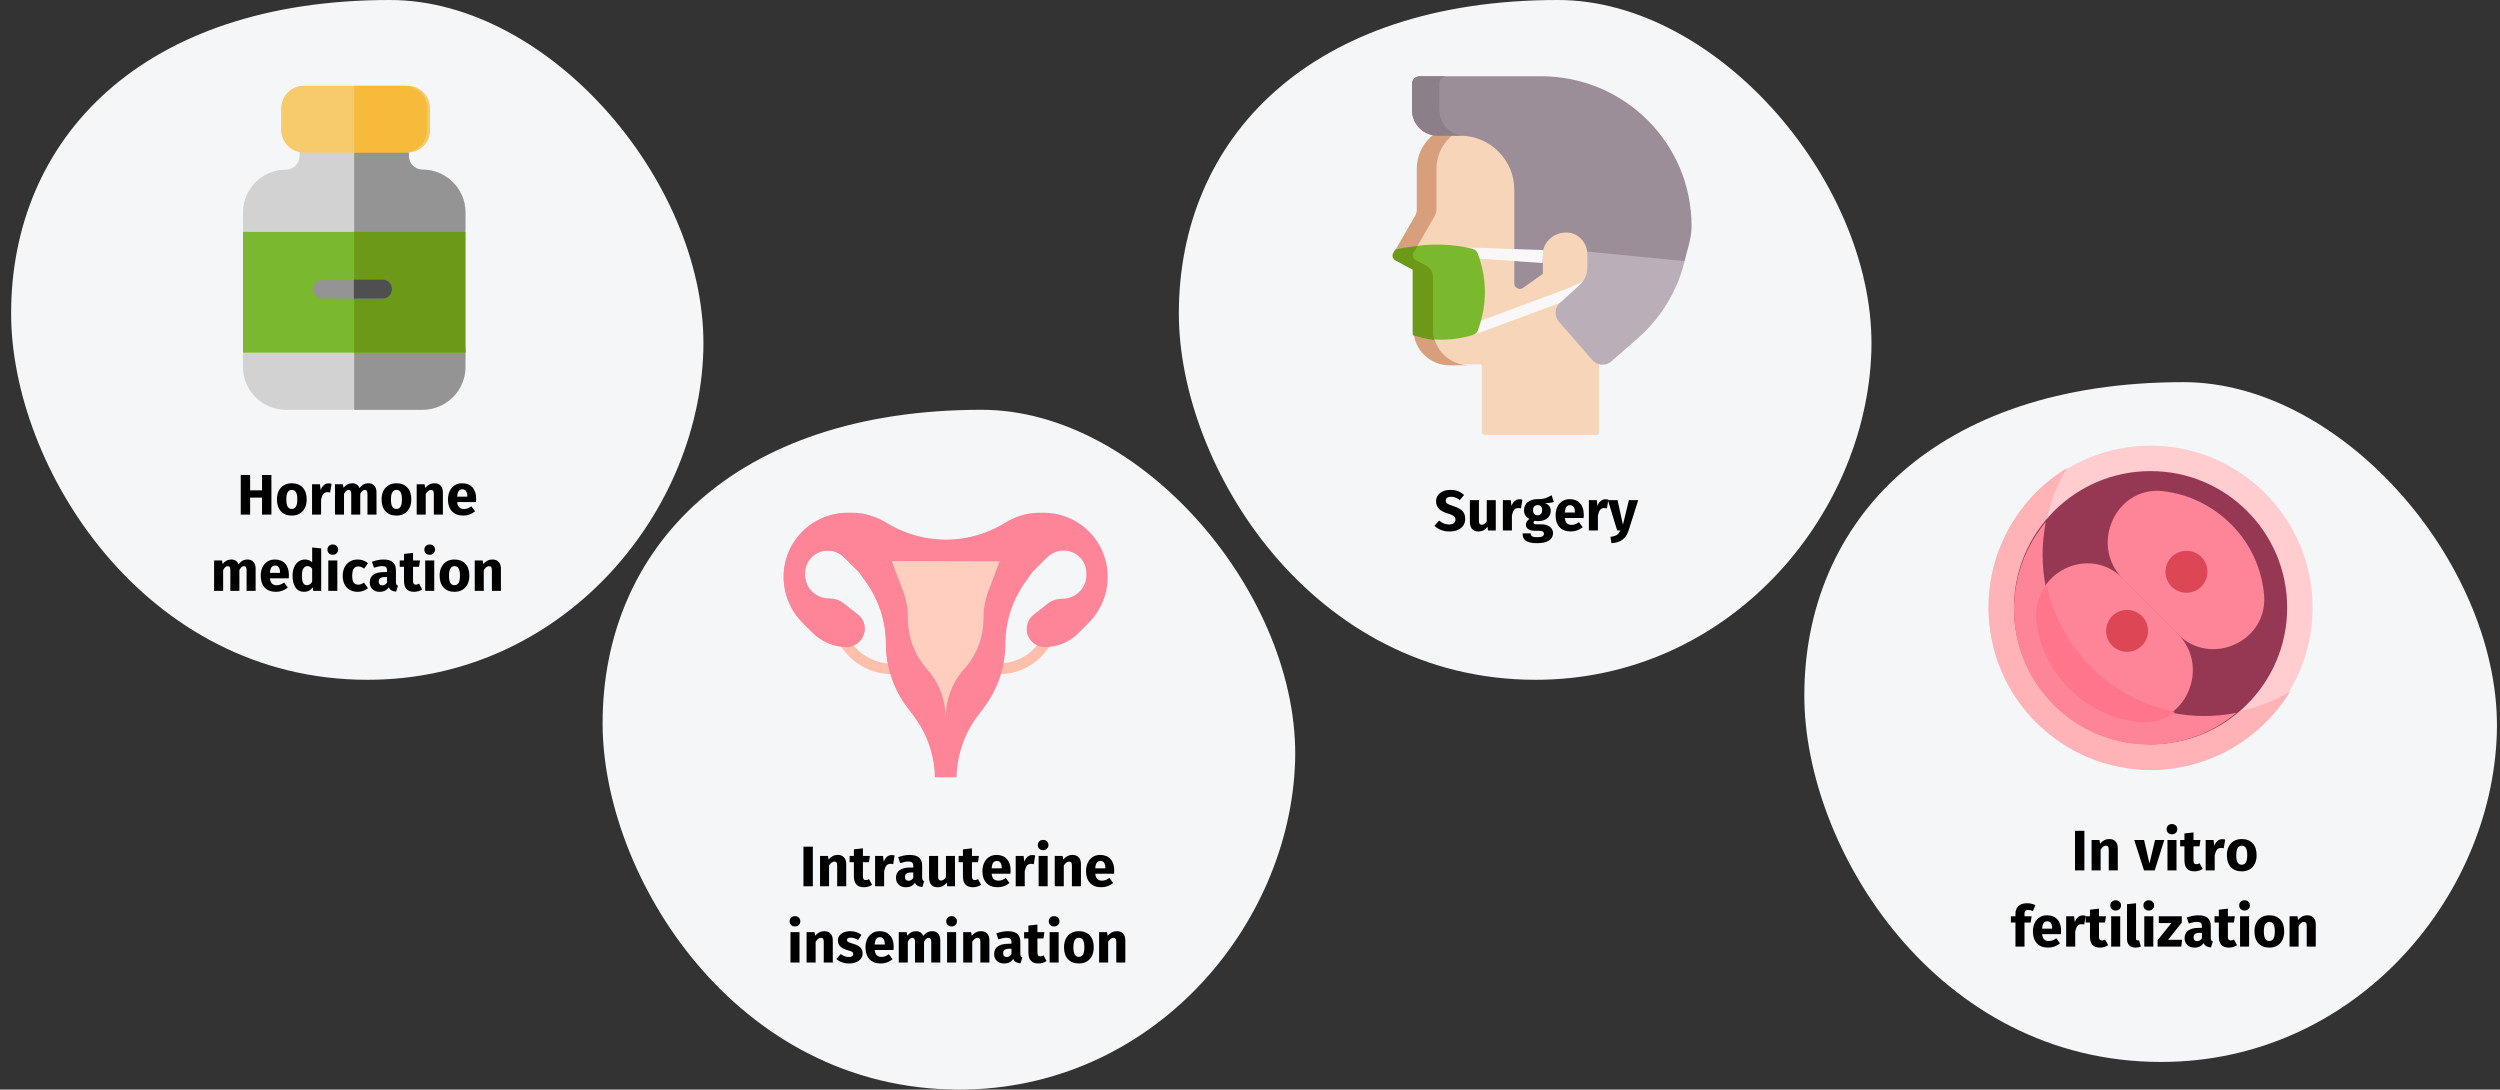 <?xml version="1.0" encoding="UTF-8"?>
<svg xmlns="http://www.w3.org/2000/svg" xmlns:xlink="http://www.w3.org/1999/xlink" width="787px" height="343px" viewBox="0 0 787 343" version="1.1">
  <rect x="0" y="0" width="787" height="343" fill="#333333" stroke="none"/>
  <title>fruchtbarkeitsstoerung-behandlung-en</title>
  <g id="Page-1" stroke="none" stroke-width="1" fill="none" fill-rule="evenodd">
    <g id="vorlage" transform="translate(-123, -1613)">
      <g id="fruchtbarkeitsstoerung-behandlung-en" transform="translate(123, 1613)">
        <rect id="Rectangle" x="-5.68434189e-14" y="0" width="786" height="343"></rect>
        <g id="Group" transform="translate(3.5, 0)" fill-rule="nonzero">
          <path d="M112.2,214 C172.9,214 216.2,162.7 217.9,110.7 C219.6,58.7 170.1,0 119.2,0 C41.3,0 0,43.5 0,98.7 C0,146.7 41.6,214 112.2,214 Z" id="Oval-Copy-27" fill="#F5F6F7"></path>
          <g id="hormones" transform="translate(73, 27)">
            <path d="M56.5,102 L13.5,102 C6.1,102 0,96 0,88.6 L0,83 L2,64.2 L0,45.4 L0,39.8 C0,32.4 6.1,26.4 13.5,26.4 C15.8,26.4 17.8,24.5 17.8,22.2 L17.8,18 C17.8,16.3 19.1,15 20.8,15 L49.3,15 C51,15 52.3,16.3 52.3,18 L52.3,22.2 C52.3,24.5 54.2,26.4 56.6,26.4 C64,26.4 70.1,32.4 70.1,39.8 L70.1,45.4 L68.1,64.2 L70.1,83 L70.1,88.6 C70,96 63.9,102 56.5,102 L56.5,102 Z" id="Path" fill="#D2D2D2"></path>
            <path d="M56.5,26.4 C54.2,26.4 52.2,24.5 52.2,22.2 L52.2,18 C52.2,16.3 50.9,15 49.2,15 L35,15 L35,102 L56.5,102 C63.9,102 70,96 70,88.6 L70,83 L68,64.2 L70,45.4 L70,39.8 C70,32.4 63.9,26.4 56.5,26.4 Z" id="Path_1_" fill="#949494"></path>
            <path d="M51.8,21 L19.1,21 C15.2,21 12,17.8 12,13.8 L12,7.2 C12,3.3 15.2,0 19.1,0 L51.8,0 C55.7,0 58.9,3.2 58.9,7.2 L58.9,13.9 C59,17.8 55.8,21 51.8,21 Z" id="Path_2_" fill="#F7CA6B"></path>
            <path d="M51,0 L35,0 L35,21 L51,21 C54.8,21 58,17.8 58,13.8 L58,7.2 C58,3.2 54.8,0 51,0 Z" id="Path_3_" fill="#F7BB3C"></path>
            <polygon id="Path_4_" fill="#7AB92D" points="70 84 0 84 0 46 70 46"></polygon>
            <polygon id="Path_5_" fill="#6C9918" points="35 46 70 46 70 84 35 84"></polygon>
            <path d="M43.9,67 L25,67 C23.3,67 22,65.7 22,64 C22,62.3 23.4,61 25,61 L43.9,61 C45.6,61 46.9,62.3 46.9,64 C46.9,65.7 45.6,67 43.9,67 Z" id="Path_6_" fill="#949494"></path>
            <path d="M44,61 L34.9,61 L34.9,67 L44,67 C45.6,67 46.9,65.7 46.9,64 C46.9,62.3 45.6,61 44,61 Z" id="Path_7_" fill="#4F4F4F"></path>
          </g>
          <path d="M75.241,162 L75.241,156.654 L78.985,156.654 L78.985,162 L81.937,162 L81.937,149.526 L78.985,149.526 L78.985,154.35 L75.241,154.35 L75.241,149.526 L72.289,149.526 L72.289,162 L75.241,162 Z M88.363,162.306 C89.323,162.306 90.154,162.096 90.856,161.676 C91.558,161.256 92.098,160.665 92.476,159.903 C92.854,159.141 93.043,158.25 93.043,157.23 C93.043,155.622 92.629,154.371 91.801,153.477 C90.973,152.583 89.827,152.136 88.363,152.136 C87.403,152.136 86.572,152.346 85.87,152.766 C85.168,153.186 84.628,153.777 84.25,154.539 C83.872,155.301 83.683,156.192 83.683,157.212 C83.683,158.82 84.1,160.071 84.934,160.965 C85.768,161.859 86.911,162.306 88.363,162.306 Z M88.363,160.218 C87.775,160.218 87.34,159.978 87.058,159.498 C86.776,159.018 86.635,158.256 86.635,157.212 C86.635,156.192 86.779,155.439 87.067,154.953 C87.355,154.467 87.787,154.224 88.363,154.224 C88.951,154.224 89.386,154.464 89.668,154.944 C89.95,155.424 90.091,156.186 90.091,157.23 C90.091,158.25 89.947,159.003 89.659,159.489 C89.371,159.975 88.939,160.218 88.363,160.218 Z M97.579,162 L97.579,157.266 C97.747,156.486 97.978,155.901 98.272,155.511 C98.566,155.121 98.995,154.926 99.559,154.926 C99.775,154.926 100.063,154.968 100.423,155.052 L100.423,155.052 L100.873,152.298 C100.585,152.214 100.267,152.172 99.919,152.172 C99.367,152.172 98.872,152.361 98.434,152.739 C97.996,153.117 97.669,153.636 97.453,154.296 L97.453,154.296 L97.219,152.442 L94.735,152.442 L94.735,162 L97.579,162 Z M104.797,162 L104.797,155.466 C105.013,155.058 105.238,154.749 105.472,154.539 C105.706,154.329 105.967,154.224 106.255,154.224 C106.795,154.224 107.065,154.65 107.065,155.502 L107.065,155.502 L107.065,162 L109.909,162 L109.909,155.466 C110.125,155.046 110.347,154.734 110.575,154.53 C110.803,154.326 111.067,154.224 111.367,154.224 C111.907,154.224 112.177,154.65 112.177,155.502 L112.177,155.502 L112.177,162 L115.021,162 L115.021,155.016 C115.021,154.116 114.793,153.411 114.337,152.901 C113.881,152.391 113.275,152.136 112.519,152.136 C111.919,152.136 111.388,152.259 110.926,152.505 C110.464,152.751 110.041,153.132 109.657,153.648 C109.477,153.168 109.192,152.796 108.802,152.532 C108.412,152.268 107.947,152.136 107.407,152.136 C106.831,152.136 106.318,152.253 105.868,152.487 C105.418,152.721 105.007,153.078 104.635,153.558 L104.635,153.558 L104.437,152.442 L101.953,152.442 L101.953,162 L104.797,162 Z M121.303,162.306 C122.263,162.306 123.094,162.096 123.796,161.676 C124.498,161.256 125.038,160.665 125.416,159.903 C125.794,159.141 125.983,158.25 125.983,157.23 C125.983,155.622 125.569,154.371 124.741,153.477 C123.913,152.583 122.767,152.136 121.303,152.136 C120.343,152.136 119.512,152.346 118.81,152.766 C118.108,153.186 117.568,153.777 117.19,154.539 C116.812,155.301 116.623,156.192 116.623,157.212 C116.623,158.82 117.04,160.071 117.874,160.965 C118.708,161.859 119.851,162.306 121.303,162.306 Z M121.303,160.218 C120.715,160.218 120.28,159.978 119.998,159.498 C119.716,159.018 119.575,158.256 119.575,157.212 C119.575,156.192 119.719,155.439 120.007,154.953 C120.295,154.467 120.727,154.224 121.303,154.224 C121.891,154.224 122.326,154.464 122.608,154.944 C122.89,155.424 123.031,156.186 123.031,157.23 C123.031,158.25 122.887,159.003 122.599,159.489 C122.311,159.975 121.879,160.218 121.303,160.218 Z M130.519,162 L130.519,155.466 C131.047,154.638 131.599,154.224 132.175,154.224 C132.475,154.224 132.7,154.317 132.85,154.503 C133,154.689 133.075,155.022 133.075,155.502 L133.075,155.502 L133.075,162 L135.919,162 L135.919,155.016 C135.919,154.104 135.685,153.396 135.217,152.892 C134.749,152.388 134.101,152.136 133.273,152.136 C132.685,152.136 132.154,152.256 131.68,152.496 C131.206,152.736 130.765,153.096 130.357,153.576 L130.357,153.576 L130.159,152.442 L127.675,152.442 L127.675,162 L130.519,162 Z M142.327,162.306 C143.695,162.306 144.937,161.862 146.053,160.974 L146.053,160.974 L144.883,159.39 C144.463,159.678 144.073,159.891 143.713,160.029 C143.353,160.167 142.981,160.236 142.597,160.236 C141.961,160.236 141.463,160.074 141.103,159.75 C140.743,159.426 140.515,158.862 140.419,158.058 L140.419,158.058 L146.341,158.058 C146.377,157.77 146.395,157.428 146.395,157.032 C146.395,155.496 146.005,154.296 145.225,153.432 C144.445,152.568 143.365,152.136 141.985,152.136 C141.049,152.136 140.245,152.361 139.573,152.811 C138.901,153.261 138.391,153.873 138.043,154.647 C137.695,155.421 137.521,156.294 137.521,157.266 C137.521,158.802 137.935,160.026 138.763,160.938 C139.591,161.85 140.779,162.306 142.327,162.306 Z M143.605,156.348 L140.419,156.348 C140.479,155.52 140.644,154.926 140.914,154.566 C141.184,154.206 141.565,154.026 142.057,154.026 C143.065,154.026 143.581,154.758 143.605,156.222 L143.605,156.222 L143.605,156.348 Z M66.745,186 L66.745,179.466 C66.961,179.058 67.186,178.749 67.42,178.539 C67.654,178.329 67.915,178.224 68.203,178.224 C68.743,178.224 69.013,178.65 69.013,179.502 L69.013,179.502 L69.013,186 L71.857,186 L71.857,179.466 C72.073,179.046 72.295,178.734 72.523,178.53 C72.751,178.326 73.015,178.224 73.315,178.224 C73.855,178.224 74.125,178.65 74.125,179.502 L74.125,179.502 L74.125,186 L76.969,186 L76.969,179.016 C76.969,178.116 76.741,177.411 76.285,176.901 C75.829,176.391 75.223,176.136 74.467,176.136 C73.867,176.136 73.336,176.259 72.874,176.505 C72.412,176.751 71.989,177.132 71.605,177.648 C71.425,177.168 71.14,176.796 70.75,176.532 C70.36,176.268 69.895,176.136 69.355,176.136 C68.779,176.136 68.266,176.253 67.816,176.487 C67.366,176.721 66.955,177.078 66.583,177.558 L66.583,177.558 L66.385,176.442 L63.901,176.442 L63.901,186 L66.745,186 Z M83.377,186.306 C84.745,186.306 85.987,185.862 87.103,184.974 L87.103,184.974 L85.933,183.39 C85.513,183.678 85.123,183.891 84.763,184.029 C84.403,184.167 84.031,184.236 83.647,184.236 C83.011,184.236 82.513,184.074 82.153,183.75 C81.793,183.426 81.565,182.862 81.469,182.058 L81.469,182.058 L87.391,182.058 C87.427,181.77 87.445,181.428 87.445,181.032 C87.445,179.496 87.055,178.296 86.275,177.432 C85.495,176.568 84.415,176.136 83.035,176.136 C82.099,176.136 81.295,176.361 80.623,176.811 C79.951,177.261 79.441,177.873 79.093,178.647 C78.745,179.421 78.571,180.294 78.571,181.266 C78.571,182.802 78.985,184.026 79.813,184.938 C80.641,185.85 81.829,186.306 83.377,186.306 Z M84.655,180.348 L81.469,180.348 C81.529,179.52 81.694,178.926 81.964,178.566 C82.234,178.206 82.615,178.026 83.107,178.026 C84.115,178.026 84.631,178.758 84.655,180.222 L84.655,180.222 L84.655,180.348 Z M92.233,186.306 C93.373,186.306 94.279,185.832 94.951,184.884 L94.951,184.884 L95.095,186 L97.615,186 L97.615,172.644 L94.771,172.338 L94.771,177.036 C94.171,176.436 93.415,176.136 92.503,176.136 C91.735,176.136 91.054,176.352 90.46,176.784 C89.866,177.216 89.407,177.816 89.083,178.584 C88.759,179.352 88.597,180.222 88.597,181.194 C88.597,182.778 88.906,184.026 89.524,184.938 C90.142,185.85 91.045,186.306 92.233,186.306 Z M93.115,184.218 C92.611,184.218 92.224,183.996 91.954,183.552 C91.684,183.108 91.549,182.328 91.549,181.212 C91.549,180.192 91.705,179.436 92.017,178.944 C92.329,178.452 92.749,178.206 93.277,178.206 C93.577,178.206 93.844,178.272 94.078,178.404 C94.312,178.536 94.543,178.74 94.771,179.016 L94.771,179.016 L94.771,183.138 C94.327,183.858 93.775,184.218 93.115,184.218 Z M101.251,174.642 C101.743,174.642 102.148,174.489 102.466,174.183 C102.784,173.877 102.943,173.49 102.943,173.022 C102.943,172.554 102.784,172.167 102.466,171.861 C102.148,171.555 101.743,171.402 101.251,171.402 C100.759,171.402 100.357,171.555 100.045,171.861 C99.733,172.167 99.577,172.554 99.577,173.022 C99.577,173.49 99.733,173.877 100.045,174.183 C100.357,174.489 100.759,174.642 101.251,174.642 Z M102.691,186 L102.691,176.442 L99.847,176.442 L99.847,186 L102.691,186 Z M109.117,186.306 C110.317,186.306 111.391,185.928 112.339,185.172 L112.339,185.172 L111.097,183.408 C110.725,183.636 110.407,183.801 110.143,183.903 C109.879,184.005 109.585,184.056 109.261,184.056 C108.649,184.056 108.181,183.846 107.857,183.426 C107.533,183.006 107.371,182.292 107.371,181.284 C107.371,180.24 107.533,179.484 107.857,179.016 C108.181,178.548 108.661,178.314 109.297,178.314 C109.909,178.314 110.515,178.542 111.115,178.998 L111.115,178.998 L112.339,177.306 C111.871,176.91 111.373,176.616 110.845,176.424 C110.317,176.232 109.723,176.136 109.063,176.136 C108.127,176.136 107.305,176.355 106.597,176.793 C105.889,177.231 105.343,177.84 104.959,178.62 C104.575,179.4 104.383,180.294 104.383,181.302 C104.383,182.31 104.575,183.189 104.959,183.939 C105.343,184.689 105.889,185.271 106.597,185.685 C107.305,186.099 108.145,186.306 109.117,186.306 Z M116.011,186.306 C117.307,186.306 118.267,185.826 118.891,184.866 C119.095,185.322 119.383,185.655 119.755,185.865 C120.127,186.075 120.607,186.204 121.195,186.252 L121.195,186.252 L121.789,184.398 C121.561,184.314 121.396,184.188 121.294,184.02 C121.192,183.852 121.141,183.588 121.141,183.228 L121.141,183.228 L121.141,179.52 C121.141,178.392 120.823,177.546 120.187,176.982 C119.551,176.418 118.549,176.136 117.181,176.136 C116.641,176.136 116.056,176.196 115.426,176.316 C114.796,176.436 114.181,176.61 113.581,176.838 L113.581,176.838 L114.229,178.71 C114.697,178.554 115.153,178.431 115.597,178.341 C116.041,178.251 116.419,178.206 116.731,178.206 C117.331,178.206 117.751,178.311 117.991,178.521 C118.231,178.731 118.351,179.118 118.351,179.682 L118.351,179.682 L118.351,180.096 L117.379,180.096 C115.927,180.096 114.817,180.372 114.049,180.924 C113.281,181.476 112.897,182.274 112.897,183.318 C112.897,184.206 113.179,184.926 113.743,185.478 C114.307,186.03 115.063,186.306 116.011,186.306 Z M116.839,184.272 C116.491,184.272 116.218,184.167 116.02,183.957 C115.822,183.747 115.723,183.45 115.723,183.066 C115.723,182.586 115.882,182.232 116.2,182.004 C116.518,181.776 117.001,181.662 117.649,181.662 L117.649,181.662 L118.351,181.662 L118.351,183.354 C117.991,183.966 117.487,184.272 116.839,184.272 Z M126.811,186.306 C127.267,186.306 127.726,186.24 128.188,186.108 C128.65,185.976 129.055,185.79 129.403,185.55 L129.403,185.55 L128.449,183.75 C128.089,183.954 127.747,184.056 127.423,184.056 C127.111,184.056 126.883,183.96 126.739,183.768 C126.595,183.576 126.523,183.258 126.523,182.814 L126.523,182.814 L126.523,178.422 L128.413,178.422 L128.719,176.442 L126.523,176.442 L126.523,174.048 L123.679,174.372 L123.679,176.442 L122.329,176.442 L122.329,178.422 L123.679,178.422 L123.679,182.85 C123.679,185.142 124.723,186.294 126.811,186.306 Z M131.761,174.642 C132.253,174.642 132.658,174.489 132.976,174.183 C133.294,173.877 133.453,173.49 133.453,173.022 C133.453,172.554 133.294,172.167 132.976,171.861 C132.658,171.555 132.253,171.402 131.761,171.402 C131.269,171.402 130.867,171.555 130.555,171.861 C130.243,172.167 130.087,172.554 130.087,173.022 C130.087,173.49 130.243,173.877 130.555,174.183 C130.867,174.489 131.269,174.642 131.761,174.642 Z M133.201,186 L133.201,176.442 L130.357,176.442 L130.357,186 L133.201,186 Z M139.573,186.306 C140.533,186.306 141.364,186.096 142.066,185.676 C142.768,185.256 143.308,184.665 143.686,183.903 C144.064,183.141 144.253,182.25 144.253,181.23 C144.253,179.622 143.839,178.371 143.011,177.477 C142.183,176.583 141.037,176.136 139.573,176.136 C138.613,176.136 137.782,176.346 137.08,176.766 C136.378,177.186 135.838,177.777 135.46,178.539 C135.082,179.301 134.893,180.192 134.893,181.212 C134.893,182.82 135.31,184.071 136.144,184.965 C136.978,185.859 138.121,186.306 139.573,186.306 Z M139.573,184.218 C138.985,184.218 138.55,183.978 138.268,183.498 C137.986,183.018 137.845,182.256 137.845,181.212 C137.845,180.192 137.989,179.439 138.277,178.953 C138.565,178.467 138.997,178.224 139.573,178.224 C140.161,178.224 140.596,178.464 140.878,178.944 C141.16,179.424 141.301,180.186 141.301,181.23 C141.301,182.25 141.157,183.003 140.869,183.489 C140.581,183.975 140.149,184.218 139.573,184.218 Z M148.789,186 L148.789,179.466 C149.317,178.638 149.869,178.224 150.445,178.224 C150.745,178.224 150.97,178.317 151.12,178.503 C151.27,178.689 151.345,179.022 151.345,179.502 L151.345,179.502 L151.345,186 L154.189,186 L154.189,179.016 C154.189,178.104 153.955,177.396 153.487,176.892 C153.019,176.388 152.371,176.136 151.543,176.136 C150.955,176.136 150.424,176.256 149.95,176.496 C149.476,176.736 149.035,177.096 148.627,177.576 L148.627,177.576 L148.429,176.442 L145.945,176.442 L145.945,186 L148.789,186 Z" id="Hormonemedication" fill="#000000"></path>
        </g>
        <g id="Group" transform="translate(371.1, 0)" fill-rule="nonzero">
          <path d="M112.3,214 C173,214 216.3,162.7 218,110.7 C219.7,58.8 170.2,0 119.3,0 C41.3,0 5.68434189e-14,43.5 5.68434189e-14,98.7 C5.68434189e-14,146.7 41.7,214 112.3,214 Z" id="Oval-Copy-27_1_" fill="#F5F6F7"></path>
          <path d="M85.193,167.306 C86.213,167.306 87.095,167.141 87.839,166.811 C88.583,166.481 89.153,166.019 89.549,165.425 C89.945,164.831 90.143,164.144 90.143,163.364 C90.143,162.272 89.843,161.429 89.243,160.835 C88.643,160.241 87.707,159.74 86.435,159.332 C85.763,159.116 85.259,158.93 84.923,158.774 C84.587,158.618 84.353,158.453 84.221,158.279 C84.089,158.105 84.023,157.88 84.023,157.604 C84.023,157.208 84.173,156.905 84.473,156.695 C84.773,156.485 85.181,156.38 85.697,156.38 C86.669,156.38 87.581,156.728 88.433,157.424 L88.433,157.424 L89.801,155.822 C89.237,155.282 88.61,154.88 87.92,154.616 C87.23,154.352 86.417,154.22 85.481,154.22 C84.617,154.22 83.843,154.367 83.159,154.661 C82.475,154.955 81.941,155.375 81.557,155.921 C81.173,156.467 80.981,157.1 80.981,157.82 C80.981,158.756 81.272,159.53 81.854,160.142 C82.436,160.754 83.417,161.27 84.797,161.69 C85.409,161.882 85.877,162.062 86.201,162.23 C86.525,162.398 86.753,162.587 86.885,162.797 C87.017,163.007 87.083,163.268 87.083,163.58 C87.083,164.06 86.906,164.435 86.552,164.705 C86.198,164.975 85.715,165.11 85.103,165.11 C84.503,165.11 83.948,165.008 83.438,164.804 C82.928,164.6 82.433,164.294 81.953,163.886 L81.953,163.886 L80.459,165.524 C81.023,166.064 81.698,166.496 82.484,166.82 C83.27,167.144 84.173,167.306 85.193,167.306 Z M94.283,167.306 C95.519,167.306 96.485,166.802 97.181,165.794 L97.181,165.794 L97.307,167 L99.773,167 L99.773,157.442 L96.929,157.442 L96.929,164.084 C96.497,164.828 95.981,165.2 95.381,165.2 C95.069,165.2 94.838,165.107 94.688,164.921 C94.538,164.735 94.463,164.408 94.463,163.94 L94.463,163.94 L94.463,157.442 L91.619,157.442 L91.619,164.3 C91.619,165.248 91.844,165.986 92.294,166.514 C92.744,167.042 93.407,167.306 94.283,167.306 Z M104.849,167 L104.849,162.266 C105.017,161.486 105.248,160.901 105.542,160.511 C105.836,160.121 106.265,159.926 106.829,159.926 C107.045,159.926 107.333,159.968 107.693,160.052 L107.693,160.052 L108.143,157.298 C107.855,157.214 107.537,157.172 107.189,157.172 C106.637,157.172 106.142,157.361 105.704,157.739 C105.266,158.117 104.939,158.636 104.723,159.296 L104.723,159.296 L104.489,157.442 L102.005,157.442 L102.005,167 L104.849,167 Z M112.787,170.996 C114.407,170.996 115.646,170.717 116.504,170.159 C117.362,169.601 117.791,168.824 117.791,167.828 C117.791,167.3 117.641,166.826 117.341,166.406 C117.041,165.986 116.615,165.656 116.063,165.416 C115.511,165.176 114.869,165.056 114.137,165.056 L114.137,165.056 L112.697,165.056 C112.277,165.056 111.998,165.005 111.86,164.903 C111.722,164.801 111.653,164.66 111.653,164.48 C111.653,164.372 111.68,164.267 111.734,164.165 C111.788,164.063 111.863,163.988 111.959,163.94 C112.307,164.012 112.673,164.048 113.057,164.048 C113.873,164.048 114.584,163.91 115.19,163.634 C115.796,163.358 116.261,162.977 116.585,162.491 C116.909,162.005 117.071,161.456 117.071,160.844 C117.071,160.232 116.927,159.734 116.639,159.35 C116.351,158.966 115.895,158.642 115.271,158.378 C116.483,158.378 117.401,158.252 118.025,158 L118.025,158 L117.359,155.894 C116.651,156.314 115.964,156.632 115.298,156.848 C114.632,157.064 113.819,157.16 112.859,157.136 C111.599,157.136 110.585,157.451 109.817,158.081 C109.049,158.711 108.665,159.56 108.665,160.628 C108.665,161.252 108.8,161.783 109.07,162.221 C109.34,162.659 109.775,163.04 110.375,163.364 C110.027,163.58 109.751,163.853 109.547,164.183 C109.343,164.513 109.241,164.852 109.241,165.2 C109.241,165.752 109.484,166.205 109.97,166.559 C110.456,166.913 111.191,167.09 112.175,167.09 L112.175,167.09 L113.561,167.09 C114.017,167.09 114.359,167.174 114.587,167.342 C114.815,167.51 114.929,167.738 114.929,168.026 C114.929,168.374 114.779,168.641 114.479,168.827 C114.179,169.013 113.639,169.106 112.859,169.106 C112.295,169.106 111.863,169.064 111.563,168.98 C111.263,168.896 111.056,168.77 110.942,168.602 C110.828,168.434 110.771,168.206 110.771,167.918 L110.771,167.918 L108.215,167.918 C108.215,168.59 108.35,169.148 108.62,169.592 C108.89,170.036 109.361,170.381 110.033,170.627 C110.705,170.873 111.623,170.996 112.787,170.996 Z M112.931,162.212 C112.487,162.212 112.136,162.071 111.878,161.789 C111.62,161.507 111.491,161.108 111.491,160.592 C111.491,160.1 111.62,159.713 111.878,159.431 C112.136,159.149 112.487,159.008 112.931,159.008 C113.891,159.008 114.371,159.524 114.371,160.556 C114.371,161.108 114.248,161.522 114.002,161.798 C113.756,162.074 113.399,162.212 112.931,162.212 Z M123.407,167.306 C124.775,167.306 126.017,166.862 127.133,165.974 L127.133,165.974 L125.963,164.39 C125.543,164.678 125.153,164.891 124.793,165.029 C124.433,165.167 124.061,165.236 123.677,165.236 C123.041,165.236 122.543,165.074 122.183,164.75 C121.823,164.426 121.595,163.862 121.499,163.058 L121.499,163.058 L127.421,163.058 C127.457,162.77 127.475,162.428 127.475,162.032 C127.475,160.496 127.085,159.296 126.305,158.432 C125.525,157.568 124.445,157.136 123.065,157.136 C122.129,157.136 121.325,157.361 120.653,157.811 C119.981,158.261 119.471,158.873 119.123,159.647 C118.775,160.421 118.601,161.294 118.601,162.266 C118.601,163.802 119.015,165.026 119.843,165.938 C120.671,166.85 121.859,167.306 123.407,167.306 Z M124.685,161.348 L121.499,161.348 C121.559,160.52 121.724,159.926 121.994,159.566 C122.264,159.206 122.645,159.026 123.137,159.026 C124.145,159.026 124.661,159.758 124.685,161.222 L124.685,161.222 L124.685,161.348 Z M131.921,167 L131.921,162.266 C132.089,161.486 132.32,160.901 132.614,160.511 C132.908,160.121 133.337,159.926 133.901,159.926 C134.117,159.926 134.405,159.968 134.765,160.052 L134.765,160.052 L135.215,157.298 C134.927,157.214 134.609,157.172 134.261,157.172 C133.709,157.172 133.214,157.361 132.776,157.739 C132.338,158.117 132.011,158.636 131.795,159.296 L131.795,159.296 L131.561,157.442 L129.077,157.442 L129.077,167 L131.921,167 Z M136.187,170.996 C137.651,170.912 138.818,170.537 139.688,169.871 C140.558,169.205 141.185,168.254 141.569,167.018 L141.569,167.018 L144.611,157.442 L141.677,157.442 L139.805,165.182 L138.095,157.442 L135.071,157.442 L137.987,167 L138.959,167 C138.695,167.636 138.344,168.098 137.906,168.386 C137.468,168.674 136.793,168.878 135.881,168.998 L135.881,168.998 L136.187,170.996 Z" id="Surgery" fill="#000000"></path>
          <g id="medical-mask" transform="translate(67.259, 24)">
            <path d="M31.341,9 L10.941,24.5 L10.041,36.5 L10.041,44 L4.141,54 L5.141,57.1 L8.541,59 L7.841,75.7 L11.241,86.5 L17.741,89.5 L17.741,90.7 C17.741,90.7 17.741,90.7 17.741,90.7 L27.441,90.7 C27.841,90.7 28.141,91 28.141,91.4 L28.141,112.1 C28.141,112.6 28.541,112.9 28.941,112.9 L64.241,112.9 C64.741,112.9 65.041,112.5 65.041,112.1 L65.041,90.1 L65.041,9 L31.341,9 Z" id="Path_8_" fill="#F7D5B9"></path>
            <path d="M12.841,79.8 L12.841,60.8 L7.341,57.9 C6.441,57.4 6.141,56.4 6.641,55.5 L13.341,43.9 C13.641,43.3 13.841,42.7 13.841,42.1 L13.841,29.1 C13.841,25.4 15.341,21.9 18.041,19.3 L19.841,17.6 L32.041,9 L25.641,9 L13.641,17.6 L11.841,19.3 C9.141,21.9 7.641,25.4 7.641,29.1 L7.641,42.1 C7.641,42.7 7.441,43.4 7.141,43.9 L0.441,55.5 C-0.059,56.3 0.241,57.4 1.141,57.9 L6.641,60.8 L6.641,79.8 C6.641,86 11.741,91 17.941,91 L24.341,91 C17.941,91 12.841,86 12.841,79.8 Z" id="Path_9_" fill="#D89F7D"></path>
            <g id="XMLID_196_" transform="translate(23.342, 49.1)">
              <path d="M40.798,16.9 L39.498,14.1 L31.798,17.7 L1.098,29.1 C0.198,29.4 -0.202,30.4 0.098,31.3 C0.398,32 0.998,32.4 1.698,32.4 C1.898,32.4 2.098,32.4 2.298,32.3 L32.998,20.9 C33.098,20.9 33.198,20.8 33.298,20.7 L40.798,16.9 Z" id="Path_10_" fill="#F9F7F8"></path>
              <path d="M65.698,2.4 L41.598,-1.33226763e-15 L37.898,5.8 C37.998,6.2 37.998,6.6 37.998,7.1 L37.998,11.1 C37.998,13.2 37.098,15.2 35.598,16.6 L29.398,22.2 C27.698,23.7 27.498,26.4 28.998,28.1 L39.598,40.3 C41.098,42 43.798,42.2 45.498,40.7 L53.998,33.3 C59.098,28.8 63.098,23.3 65.798,17.3 C66.998,14.7 67.898,12 68.598,9.2 L65.698,2.4 Z" id="Path_11_" fill="#BAAFB9"></path>
            </g>
            <path d="M46.741,0 L8.641,0 C7.241,0 6.141,1.1 6.141,2.5 L6.141,10.7 C6.141,15.1 9.741,18.7 14.141,18.7 L21.241,18.7 C30.641,18.7 38.341,26.3 38.341,35.7 L38.341,65.2 C38.341,66.6 39.941,67.5 41.141,66.6 L47.041,62.4 C47.241,62.3 47.341,62.1 47.341,61.9 L47.341,58.8 L47.241,58.7 L47.341,55.4 L47.341,55.3 L47.341,55.3 C47.541,53.7 48.341,52.3 49.441,51.3 C50.741,50 52.641,49.2 54.641,49.2 C58.241,49.2 60.741,51.8 61.341,55.2 L91.941,58.2 C92.841,54.5 94.141,51 94.141,47.1 C94.141,21.1 72.941,0 46.741,0 Z" id="Path_12_" fill="#9B8E99"></path>
            <path d="M22.141,18.7 C18.041,18.4 14.741,14.8 14.741,10.6 L14.741,2.3 C14.741,0.9 15.941,0 17.341,0 L8.741,0 C7.341,0 6.141,0.9 6.141,2.3 L6.141,10.6 C6.141,15.1 9.741,18.7 14.141,18.7 L21.241,18.7 C21.541,18.7 21.841,18.7 22.141,18.7 L22.141,18.7 Z" id="Path_13_" fill="#8B8089"></path>
            <path d="M47.441,54.7 C47.441,54.7 47.041,54.7 47.041,54.7 L27.041,54 C27.041,54 27.041,54 26.941,54 L14.841,54 C13.841,54 13.041,54.7 13.041,55.7 C13.041,56.6 13.841,57.4 14.841,57.4 L26.941,57.4 L47.241,58.8 C47.241,58.8 47.441,55.1 47.441,54.7 Z" id="Path_14_" fill="#F9F7F8"></path>
            <path d="M26.841,55.8 C26.541,55.1 25.941,54.5 25.141,54.3 C18.541,52.7 11.841,52.6 5.141,53.8 C4.641,55.4 4.041,57.2 4.041,57.2 L8.741,60.7 L10.341,78.6 L11.241,82.6 C15.541,83.3 20.241,82.9 25.241,81.5 C25.941,81.3 26.541,80.8 26.841,80.1 C29.841,72 29.841,63.9 26.841,55.8 Z" id="Path_15_" fill="#7AB92D"></path>
            <path d="M13.141,83 C12.841,82 12.741,81 12.741,79.9 L12.741,63.2 C12.741,61.7 11.941,60.3 10.541,59.6 L7.341,57.9 C6.441,57.4 6.141,56.4 6.641,55.5 L7.941,53.5 C5.941,53.8 3.941,53.8 1.941,54.3 L0.841,54.6 L0.241,55.6 C-0.259,56.5 0.041,57.5 0.941,58 L6.341,60.9 L6.341,80.1 C6.341,80.6 6.341,81.1 6.441,81.6 L6.641,81.6 C8.741,82.2 10.841,82.8 13.141,83 L13.141,83 Z" id="Path_16_" fill="#6C9918"></path>
          </g>
        </g>
        <g id="Group" transform="translate(189.7, 129)" fill-rule="nonzero">
          <path d="M112.3,214 C173,214 216.3,162.7 218,110.7 C219.6,58.8 170.1,0 119.3,0 C41.3,0 0,43.5 0,98.7 C0,146.7 41.6,214 112.3,214 Z" id="Oval-Copy-27_3_" fill="#F5F6F7"></path>
          <path d="M66.179,150 L66.179,137.526 L63.227,137.526 L63.227,150 L66.179,150 Z M71.291,150 L71.291,143.466 C71.819,142.638 72.371,142.224 72.947,142.224 C73.247,142.224 73.472,142.317 73.622,142.503 C73.772,142.689 73.847,143.022 73.847,143.502 L73.847,143.502 L73.847,150 L76.691,150 L76.691,143.016 C76.691,142.104 76.457,141.396 75.989,140.892 C75.521,140.388 74.873,140.136 74.045,140.136 C73.457,140.136 72.926,140.256 72.452,140.496 C71.978,140.736 71.537,141.096 71.129,141.576 L71.129,141.576 L70.931,140.442 L68.447,140.442 L68.447,150 L71.291,150 Z M82.235,150.306 C82.691,150.306 83.15,150.24 83.612,150.108 C84.074,149.976 84.479,149.79 84.827,149.55 L84.827,149.55 L83.873,147.75 C83.513,147.954 83.171,148.056 82.847,148.056 C82.535,148.056 82.307,147.96 82.163,147.768 C82.019,147.576 81.947,147.258 81.947,146.814 L81.947,146.814 L81.947,142.422 L83.837,142.422 L84.143,140.442 L81.947,140.442 L81.947,138.048 L79.103,138.372 L79.103,140.442 L77.753,140.442 L77.753,142.422 L79.103,142.422 L79.103,146.85 C79.103,149.142 80.147,150.294 82.235,150.306 Z M88.625,150 L88.625,145.266 C88.793,144.486 89.024,143.901 89.318,143.511 C89.612,143.121 90.041,142.926 90.605,142.926 C90.821,142.926 91.109,142.968 91.469,143.052 L91.469,143.052 L91.919,140.298 C91.631,140.214 91.313,140.172 90.965,140.172 C90.413,140.172 89.918,140.361 89.48,140.739 C89.042,141.117 88.715,141.636 88.499,142.296 L88.499,142.296 L88.265,140.442 L85.781,140.442 L85.781,150 L88.625,150 Z M95.465,150.306 C96.761,150.306 97.721,149.826 98.345,148.866 C98.549,149.322 98.837,149.655 99.209,149.865 C99.581,150.075 100.061,150.204 100.649,150.252 L100.649,150.252 L101.243,148.398 C101.015,148.314 100.85,148.188 100.748,148.02 C100.646,147.852 100.595,147.588 100.595,147.228 L100.595,147.228 L100.595,143.52 C100.595,142.392 100.277,141.546 99.641,140.982 C99.005,140.418 98.003,140.136 96.635,140.136 C96.095,140.136 95.51,140.196 94.88,140.316 C94.25,140.436 93.635,140.61 93.035,140.838 L93.035,140.838 L93.683,142.71 C94.151,142.554 94.607,142.431 95.051,142.341 C95.495,142.251 95.873,142.206 96.185,142.206 C96.785,142.206 97.205,142.311 97.445,142.521 C97.685,142.731 97.805,143.118 97.805,143.682 L97.805,143.682 L97.805,144.096 L96.833,144.096 C95.381,144.096 94.271,144.372 93.503,144.924 C92.735,145.476 92.351,146.274 92.351,147.318 C92.351,148.206 92.633,148.926 93.197,149.478 C93.761,150.03 94.517,150.306 95.465,150.306 Z M96.293,148.272 C95.945,148.272 95.672,148.167 95.474,147.957 C95.276,147.747 95.177,147.45 95.177,147.066 C95.177,146.586 95.336,146.232 95.654,146.004 C95.972,145.776 96.455,145.662 97.103,145.662 L97.103,145.662 L97.805,145.662 L97.805,147.354 C97.445,147.966 96.941,148.272 96.293,148.272 Z M105.437,150.306 C106.673,150.306 107.639,149.802 108.335,148.794 L108.335,148.794 L108.461,150 L110.927,150 L110.927,140.442 L108.083,140.442 L108.083,147.084 C107.651,147.828 107.135,148.2 106.535,148.2 C106.223,148.2 105.992,148.107 105.842,147.921 C105.692,147.735 105.617,147.408 105.617,146.94 L105.617,146.94 L105.617,140.442 L102.773,140.442 L102.773,147.3 C102.773,148.248 102.998,148.986 103.448,149.514 C103.898,150.042 104.561,150.306 105.437,150.306 Z M116.561,150.306 C117.017,150.306 117.476,150.24 117.938,150.108 C118.4,149.976 118.805,149.79 119.153,149.55 L119.153,149.55 L118.199,147.75 C117.839,147.954 117.497,148.056 117.173,148.056 C116.861,148.056 116.633,147.96 116.489,147.768 C116.345,147.576 116.273,147.258 116.273,146.814 L116.273,146.814 L116.273,142.422 L118.163,142.422 L118.469,140.442 L116.273,140.442 L116.273,138.048 L113.429,138.372 L113.429,140.442 L112.079,140.442 L112.079,142.422 L113.429,142.422 L113.429,146.85 C113.429,149.142 114.473,150.294 116.561,150.306 Z M124.373,150.306 C125.741,150.306 126.983,149.862 128.099,148.974 L128.099,148.974 L126.929,147.39 C126.509,147.678 126.119,147.891 125.759,148.029 C125.399,148.167 125.027,148.236 124.643,148.236 C124.007,148.236 123.509,148.074 123.149,147.75 C122.789,147.426 122.561,146.862 122.465,146.058 L122.465,146.058 L128.387,146.058 C128.423,145.77 128.441,145.428 128.441,145.032 C128.441,143.496 128.051,142.296 127.271,141.432 C126.491,140.568 125.411,140.136 124.031,140.136 C123.095,140.136 122.291,140.361 121.619,140.811 C120.947,141.261 120.437,141.873 120.089,142.647 C119.741,143.421 119.567,144.294 119.567,145.266 C119.567,146.802 119.981,148.026 120.809,148.938 C121.637,149.85 122.825,150.306 124.373,150.306 Z M125.651,144.348 L122.465,144.348 C122.525,143.52 122.69,142.926 122.96,142.566 C123.23,142.206 123.611,142.026 124.103,142.026 C125.111,142.026 125.627,142.758 125.651,144.222 L125.651,144.222 L125.651,144.348 Z M132.887,150 L132.887,145.266 C133.055,144.486 133.286,143.901 133.58,143.511 C133.874,143.121 134.303,142.926 134.867,142.926 C135.083,142.926 135.371,142.968 135.731,143.052 L135.731,143.052 L136.181,140.298 C135.893,140.214 135.575,140.172 135.227,140.172 C134.675,140.172 134.18,140.361 133.742,140.739 C133.304,141.117 132.977,141.636 132.761,142.296 L132.761,142.296 L132.527,140.442 L130.043,140.442 L130.043,150 L132.887,150 Z M138.665,138.642 C139.157,138.642 139.562,138.489 139.88,138.183 C140.198,137.877 140.357,137.49 140.357,137.022 C140.357,136.554 140.198,136.167 139.88,135.861 C139.562,135.555 139.157,135.402 138.665,135.402 C138.173,135.402 137.771,135.555 137.459,135.861 C137.147,136.167 136.991,136.554 136.991,137.022 C136.991,137.49 137.147,137.877 137.459,138.183 C137.771,138.489 138.173,138.642 138.665,138.642 Z M140.105,150 L140.105,140.442 L137.261,140.442 L137.261,150 L140.105,150 Z M145.181,150 L145.181,143.466 C145.709,142.638 146.261,142.224 146.837,142.224 C147.137,142.224 147.362,142.317 147.512,142.503 C147.662,142.689 147.737,143.022 147.737,143.502 L147.737,143.502 L147.737,150 L150.581,150 L150.581,143.016 C150.581,142.104 150.347,141.396 149.879,140.892 C149.411,140.388 148.763,140.136 147.935,140.136 C147.347,140.136 146.816,140.256 146.342,140.496 C145.868,140.736 145.427,141.096 145.019,141.576 L145.019,141.576 L144.821,140.442 L142.337,140.442 L142.337,150 L145.181,150 Z M156.989,150.306 C158.357,150.306 159.599,149.862 160.715,148.974 L160.715,148.974 L159.545,147.39 C159.125,147.678 158.735,147.891 158.375,148.029 C158.015,148.167 157.643,148.236 157.259,148.236 C156.623,148.236 156.125,148.074 155.765,147.75 C155.405,147.426 155.177,146.862 155.081,146.058 L155.081,146.058 L161.003,146.058 C161.039,145.77 161.057,145.428 161.057,145.032 C161.057,143.496 160.667,142.296 159.887,141.432 C159.107,140.568 158.027,140.136 156.647,140.136 C155.711,140.136 154.907,140.361 154.235,140.811 C153.563,141.261 153.053,141.873 152.705,142.647 C152.357,143.421 152.183,144.294 152.183,145.266 C152.183,146.802 152.597,148.026 153.425,148.938 C154.253,149.85 155.441,150.306 156.989,150.306 Z M158.267,144.348 L155.081,144.348 C155.141,143.52 155.306,142.926 155.576,142.566 C155.846,142.206 156.227,142.026 156.719,142.026 C157.727,142.026 158.243,142.758 158.267,144.222 L158.267,144.222 L158.267,144.348 Z M60.545,162.642 C61.037,162.642 61.442,162.489 61.76,162.183 C62.078,161.877 62.237,161.49 62.237,161.022 C62.237,160.554 62.078,160.167 61.76,159.861 C61.442,159.555 61.037,159.402 60.545,159.402 C60.053,159.402 59.651,159.555 59.339,159.861 C59.027,160.167 58.871,160.554 58.871,161.022 C58.871,161.49 59.027,161.877 59.339,162.183 C59.651,162.489 60.053,162.642 60.545,162.642 Z M61.985,174 L61.985,164.442 L59.141,164.442 L59.141,174 L61.985,174 Z M67.061,174 L67.061,167.466 C67.589,166.638 68.141,166.224 68.717,166.224 C69.017,166.224 69.242,166.317 69.392,166.503 C69.542,166.689 69.617,167.022 69.617,167.502 L69.617,167.502 L69.617,174 L72.461,174 L72.461,167.016 C72.461,166.104 72.227,165.396 71.759,164.892 C71.291,164.388 70.643,164.136 69.815,164.136 C69.227,164.136 68.696,164.256 68.222,164.496 C67.748,164.736 67.307,165.096 66.899,165.576 L66.899,165.576 L66.701,164.442 L64.217,164.442 L64.217,174 L67.061,174 Z M77.591,174.306 C78.383,174.306 79.103,174.18 79.751,173.928 C80.399,173.676 80.909,173.313 81.281,172.839 C81.653,172.365 81.839,171.804 81.839,171.156 C81.839,170.34 81.596,169.701 81.11,169.239 C80.624,168.777 79.883,168.402 78.887,168.114 C78.311,167.946 77.885,167.802 77.609,167.682 C77.333,167.562 77.15,167.445 77.06,167.331 C76.97,167.217 76.925,167.07 76.925,166.89 C76.925,166.662 77.024,166.485 77.222,166.359 C77.42,166.233 77.705,166.17 78.077,166.17 C78.869,166.17 79.655,166.416 80.435,166.908 L80.435,166.908 L81.479,165.306 C81.023,164.934 80.495,164.646 79.895,164.442 C79.295,164.238 78.653,164.136 77.969,164.136 C77.189,164.136 76.502,164.265 75.908,164.523 C75.314,164.781 74.858,165.129 74.54,165.567 C74.222,166.005 74.063,166.5 74.063,167.052 C74.063,167.784 74.297,168.396 74.765,168.888 C75.233,169.38 75.941,169.764 76.889,170.04 C77.489,170.208 77.927,170.349 78.203,170.463 C78.479,170.577 78.665,170.7 78.761,170.832 C78.857,170.964 78.905,171.144 78.905,171.372 C78.905,171.66 78.782,171.882 78.536,172.038 C78.29,172.194 77.951,172.272 77.519,172.272 C76.631,172.272 75.785,171.96 74.981,171.336 L74.981,171.336 L73.595,172.884 C74.075,173.328 74.66,173.676 75.35,173.928 C76.04,174.18 76.787,174.306 77.591,174.306 Z M87.563,174.306 C88.931,174.306 90.173,173.862 91.289,172.974 L91.289,172.974 L90.119,171.39 C89.699,171.678 89.309,171.891 88.949,172.029 C88.589,172.167 88.217,172.236 87.833,172.236 C87.197,172.236 86.699,172.074 86.339,171.75 C85.979,171.426 85.751,170.862 85.655,170.058 L85.655,170.058 L91.577,170.058 C91.613,169.77 91.631,169.428 91.631,169.032 C91.631,167.496 91.241,166.296 90.461,165.432 C89.681,164.568 88.601,164.136 87.221,164.136 C86.285,164.136 85.481,164.361 84.809,164.811 C84.137,165.261 83.627,165.873 83.279,166.647 C82.931,167.421 82.757,168.294 82.757,169.266 C82.757,170.802 83.171,172.026 83.999,172.938 C84.827,173.85 86.015,174.306 87.563,174.306 Z M88.841,168.348 L85.655,168.348 C85.715,167.52 85.88,166.926 86.15,166.566 C86.42,166.206 86.801,166.026 87.293,166.026 C88.301,166.026 88.817,166.758 88.841,168.222 L88.841,168.222 L88.841,168.348 Z M96.077,174 L96.077,167.466 C96.293,167.058 96.518,166.749 96.752,166.539 C96.986,166.329 97.247,166.224 97.535,166.224 C98.075,166.224 98.345,166.65 98.345,167.502 L98.345,167.502 L98.345,174 L101.189,174 L101.189,167.466 C101.405,167.046 101.627,166.734 101.855,166.53 C102.083,166.326 102.347,166.224 102.647,166.224 C103.187,166.224 103.457,166.65 103.457,167.502 L103.457,167.502 L103.457,174 L106.301,174 L106.301,167.016 C106.301,166.116 106.073,165.411 105.617,164.901 C105.161,164.391 104.555,164.136 103.799,164.136 C103.199,164.136 102.668,164.259 102.206,164.505 C101.744,164.751 101.321,165.132 100.937,165.648 C100.757,165.168 100.472,164.796 100.082,164.532 C99.692,164.268 99.227,164.136 98.687,164.136 C98.111,164.136 97.598,164.253 97.148,164.487 C96.698,164.721 96.287,165.078 95.915,165.558 L95.915,165.558 L95.717,164.442 L93.233,164.442 L93.233,174 L96.077,174 Z M109.847,162.642 C110.339,162.642 110.744,162.489 111.062,162.183 C111.38,161.877 111.539,161.49 111.539,161.022 C111.539,160.554 111.38,160.167 111.062,159.861 C110.744,159.555 110.339,159.402 109.847,159.402 C109.355,159.402 108.953,159.555 108.641,159.861 C108.329,160.167 108.173,160.554 108.173,161.022 C108.173,161.49 108.329,161.877 108.641,162.183 C108.953,162.489 109.355,162.642 109.847,162.642 Z M111.287,174 L111.287,164.442 L108.443,164.442 L108.443,174 L111.287,174 Z M116.363,174 L116.363,167.466 C116.891,166.638 117.443,166.224 118.019,166.224 C118.319,166.224 118.544,166.317 118.694,166.503 C118.844,166.689 118.919,167.022 118.919,167.502 L118.919,167.502 L118.919,174 L121.763,174 L121.763,167.016 C121.763,166.104 121.529,165.396 121.061,164.892 C120.593,164.388 119.945,164.136 119.117,164.136 C118.529,164.136 117.998,164.256 117.524,164.496 C117.05,164.736 116.609,165.096 116.201,165.576 L116.201,165.576 L116.003,164.442 L113.519,164.442 L113.519,174 L116.363,174 Z M126.371,174.306 C127.667,174.306 128.627,173.826 129.251,172.866 C129.455,173.322 129.743,173.655 130.115,173.865 C130.487,174.075 130.967,174.204 131.555,174.252 L131.555,174.252 L132.149,172.398 C131.921,172.314 131.756,172.188 131.654,172.02 C131.552,171.852 131.501,171.588 131.501,171.228 L131.501,171.228 L131.501,167.52 C131.501,166.392 131.183,165.546 130.547,164.982 C129.911,164.418 128.909,164.136 127.541,164.136 C127.001,164.136 126.416,164.196 125.786,164.316 C125.156,164.436 124.541,164.61 123.941,164.838 L123.941,164.838 L124.589,166.71 C125.057,166.554 125.513,166.431 125.957,166.341 C126.401,166.251 126.779,166.206 127.091,166.206 C127.691,166.206 128.111,166.311 128.351,166.521 C128.591,166.731 128.711,167.118 128.711,167.682 L128.711,167.682 L128.711,168.096 L127.739,168.096 C126.287,168.096 125.177,168.372 124.409,168.924 C123.641,169.476 123.257,170.274 123.257,171.318 C123.257,172.206 123.539,172.926 124.103,173.478 C124.667,174.03 125.423,174.306 126.371,174.306 Z M127.199,172.272 C126.851,172.272 126.578,172.167 126.38,171.957 C126.182,171.747 126.083,171.45 126.083,171.066 C126.083,170.586 126.242,170.232 126.56,170.004 C126.878,169.776 127.361,169.662 128.009,169.662 L128.009,169.662 L128.711,169.662 L128.711,171.354 C128.351,171.966 127.847,172.272 127.199,172.272 Z M137.171,174.306 C137.627,174.306 138.086,174.24 138.548,174.108 C139.01,173.976 139.415,173.79 139.763,173.55 L139.763,173.55 L138.809,171.75 C138.449,171.954 138.107,172.056 137.783,172.056 C137.471,172.056 137.243,171.96 137.099,171.768 C136.955,171.576 136.883,171.258 136.883,170.814 L136.883,170.814 L136.883,166.422 L138.773,166.422 L139.079,164.442 L136.883,164.442 L136.883,162.048 L134.039,162.372 L134.039,164.442 L132.689,164.442 L132.689,166.422 L134.039,166.422 L134.039,170.85 C134.039,173.142 135.083,174.294 137.171,174.306 Z M142.121,162.642 C142.613,162.642 143.018,162.489 143.336,162.183 C143.654,161.877 143.813,161.49 143.813,161.022 C143.813,160.554 143.654,160.167 143.336,159.861 C143.018,159.555 142.613,159.402 142.121,159.402 C141.629,159.402 141.227,159.555 140.915,159.861 C140.603,160.167 140.447,160.554 140.447,161.022 C140.447,161.49 140.603,161.877 140.915,162.183 C141.227,162.489 141.629,162.642 142.121,162.642 Z M143.561,174 L143.561,164.442 L140.717,164.442 L140.717,174 L143.561,174 Z M149.933,174.306 C150.893,174.306 151.724,174.096 152.426,173.676 C153.128,173.256 153.668,172.665 154.046,171.903 C154.424,171.141 154.613,170.25 154.613,169.23 C154.613,167.622 154.199,166.371 153.371,165.477 C152.543,164.583 151.397,164.136 149.933,164.136 C148.973,164.136 148.142,164.346 147.44,164.766 C146.738,165.186 146.198,165.777 145.82,166.539 C145.442,167.301 145.253,168.192 145.253,169.212 C145.253,170.82 145.67,172.071 146.504,172.965 C147.338,173.859 148.481,174.306 149.933,174.306 Z M149.933,172.218 C149.345,172.218 148.91,171.978 148.628,171.498 C148.346,171.018 148.205,170.256 148.205,169.212 C148.205,168.192 148.349,167.439 148.637,166.953 C148.925,166.467 149.357,166.224 149.933,166.224 C150.521,166.224 150.956,166.464 151.238,166.944 C151.52,167.424 151.661,168.186 151.661,169.23 C151.661,170.25 151.517,171.003 151.229,171.489 C150.941,171.975 150.509,172.218 149.933,172.218 Z M159.149,174 L159.149,167.466 C159.677,166.638 160.229,166.224 160.805,166.224 C161.105,166.224 161.33,166.317 161.48,166.503 C161.63,166.689 161.705,167.022 161.705,167.502 L161.705,167.502 L161.705,174 L164.549,174 L164.549,167.016 C164.549,166.104 164.315,165.396 163.847,164.892 C163.379,164.388 162.731,164.136 161.903,164.136 C161.315,164.136 160.784,164.256 160.31,164.496 C159.836,164.736 159.395,165.096 158.987,165.576 L158.987,165.576 L158.789,164.442 L156.305,164.442 L156.305,174 L159.149,174 Z" id="Intrauterineinsemination" fill="#000000"></path>
          <g id="vagina" transform="translate(57, 32.4)">
            <path d="M68,50.8 L68,47.4 C72.7,47.4 77.3,45.1 80.1,41.3 L81.9,38.9 L84.6,40.9 L82.8,43.3 C79.3,48 73.8,50.8 68,50.8 Z" id="Path_17_" fill="#FFBFAB"></path>
            <path d="M34,50.8 C28.2,50.8 22.6,48.1 19.1,43.5 L17.8,41.8 L20.5,39.8 L21.8,41.5 C24.7,45.2 29.2,47.5 34,47.5 L34,50.8 Z" id="Path_18_" fill="#FFBFAB"></path>
            <path d="M49.7,83.3 L47.6,83.3 L47.6,83.9 C47.6,76.6 45.2,69.6 40.8,63.8 L39,61.4 C34.6,55.6 32.2,48.5 32.2,41.3 C32.2,34.3 30,27.5 25.9,21.8 L23.7,18.7 L19,14 C17.6,12.7 15.8,11.9 13.9,11.9 C9.9,11.9 6.7,15.1 6.7,19.1 L6.7,19.6 C6.7,23.7 10.1,27.1 14.3,27.1 C16,27.1 17.7,27.7 19,28.7 L23.3,32.1 C24.7,33.2 25.5,34.8 25.5,36.6 C25.5,39.7 22.9,42.3 19.8,42.3 C15.9,42.3 12.1,40.7 9.3,38 L6.1,34.8 C2.2,30.9 2.84217094e-14,25.7 2.84217094e-14,20.2 C2.84217094e-14,14.8 2.1,9.7 5.9,5.9 C9.7,2.1 14.9,0 20.3,0 L21.4,0 C25.2,0 28.9,1.1 32.2,3.1 L32.2,3.1 C37.9,6.6 44.4,8.5 51,8.5 C57.7,8.5 64.2,6.6 69.8,3.1 L69.8,3.1 C73,1.1 76.8,0 80.6,0 L81.7,0 C87.1,0 92.3,2.1 96.1,5.9 C99.9,9.7 102,14.8 102,20.2 C102,25.7 99.8,30.9 95.9,34.8 L92.7,38 C89.9,40.8 86.1,42.3 82.2,42.3 C79,42.3 76.5,39.7 76.5,36.6 C76.5,34.9 77.3,33.2 78.7,32.1 L83,28.7 C84.3,27.6 86,27.1 87.7,27.1 C91.9,27.1 95.3,23.7 95.3,19.6 L95.3,19.1 C95.3,15.1 92.1,11.9 88.1,11.9 C86.2,11.9 84.4,12.7 83,14 L78.3,18.7 L76.1,21.8 C72,27.5 69.8,34.3 69.8,41.3 C69.8,48.6 67.4,55.6 63,61.4 L61.2,63.8 C56.8,69.6 54.4,76.7 54.4,83.9 L54.4,83.3" id="Path_19_" fill="#FE8598"></path>
            <path d="M69.7,23.7 C69.7,17.2 68.4,10.9 66,5.3 C61.3,7.5 56.2,8.6 51,8.6 C44.3,8.6 37.8,6.7 32.2,3.2 L32.2,3.2 C29,1.2 25.2,0.1 21.4,0.1 L20.3,0.1 C14.9,0.1 9.7,2.2 5.9,6 C2.1,9.8 0,14.9 0,20.2 C0,25.6 2.2,30.9 6.1,34.7 L9.3,37.8 C12.1,40.6 15.9,42.1 19.8,42.1 C23,42.1 25.5,39.6 25.5,36.4 C25.5,34.7 24.7,33 23.3,32 L19,28.6 C17.7,27.5 16,27 14.3,27 C10.1,27 6.7,23.7 6.7,19.5 L6.7,19 C6.7,15.1 9.9,11.9 13.9,11.9 C15.8,11.9 17.6,12.7 19,14 L23.7,18.6 L25.9,21.7 C30,27.4 32.2,34.2 32.2,41.2 C32.2,48.4 34.6,55.5 39,61.3 L40.8,63.6 C41.5,64.5 42.1,65.5 42.7,66.4 C58.6,58.9 69.7,42.6 69.7,23.7 Z" id="Path_20_" fill="#FE8598"></path>
            <path d="M68,15.3 L64.4,24.8 C63.4,27.5 62.9,30.3 62.9,33.2 L62.9,33.4 C62.9,39.2 60.8,44.8 56.9,49.1 C53,53.4 51,59 51,64.8 L51,66 L51,64.8 C51,59 48.9,53.4 45,49.1 C41.2,44.7 39.1,39.2 39.1,33.4 L39.1,33.1 C39.1,30.2 38.6,27.4 37.6,24.7 L34,15.2" id="Path_21_" fill="#FFCEBF"></path>
          </g>
        </g>
        <g id="Group" transform="translate(568, 120.3)" fill-rule="nonzero">
          <path d="M112.3,214 C173,214 216.3,162.7 218,110.7 C219.7,58.8 170.2,0 119.3,0 C41.3,0 -1.13686838e-13,43.5 -1.13686838e-13,98.7 C-1.13686838e-13,146.8 41.6,214 112.3,214 Z" id="Oval-Copy-27_2_" fill="#F5F6F7"></path>
          <g id="ovum" transform="translate(58, 20)">
            <circle id="Oval" fill="#FFCCCF" cx="51" cy="51" r="51"></circle>
            <path d="M68.5,84.7 C40.3,84.7 17.3,61.8 17.3,33.5 C17.3,23.8 20,14.7 24.7,7 C9.9,16 0,32.3 0,50.9 C0,79.2 22.9,102.1 51.2,102.1 C69.8,102 86,92.1 95,77.3 C87.3,82 78.2,84.7 68.5,84.7 Z" id="Path_22_" fill="#FFB3B7"></path>
            <circle id="Oval_1_" fill="#963854" cx="51" cy="51" r="43"></circle>
            <path d="M8,51.5 C8,75 27.1,94.1 50.6,94.1 C61.1,94.1 70.6,90.3 78,84.1 C74.7,84.8 71.3,85.1 67.7,85.1 C39.7,85 17,62.3 17,34.3 C17,30.8 17.4,27.4 18,24 C11.8,31.5 8,41 8,51.5 Z" id="Path_23_" fill="#FE8598"></path>
            <g id="Group" transform="translate(15.049, 14.203)" fill="#FE8598">
              <path d="M27.251,27.597 C16.451,16.697 -1.849,25.897 0.151,41.197 C1.151,48.797 4.551,56.197 10.351,62.097 C16.451,68.197 24.051,71.697 31.951,72.597 C46.751,74.197 55.051,55.697 44.551,45.097 L27.251,27.597 Z" id="Path_24_"></path>
              <path d="M27.151,27.597 C16.651,16.997 25.051,-1.503 39.751,0.097 C47.651,0.997 55.251,4.497 61.351,10.597 C67.451,16.697 70.851,24.397 71.651,32.397 C73.251,47.297 54.951,55.697 44.451,45.097 L27.151,27.597 Z" id="Path_25_"></path>
            </g>
            <g id="Group_1_" transform="translate(14.955, 33.1)">
              <circle id="Oval_2_" fill="#DC4655" cx="28.645" cy="25.2" r="6.6"></circle>
              <circle id="Oval_3_" fill="#DC4655" cx="47.345" cy="6.6" r="6.6"></circle>
              <path d="M3.345,10.7 C0.845,13.8 -0.455,18 0.145,22.7 C1.145,30.3 4.645,37.6 10.545,43.5 C16.645,49.6 24.445,53 32.345,53.9 C36.845,54.4 40.745,53.1 43.745,50.7 C23.445,46.6 7.445,30.8 3.345,10.7 Z" id="Path_26_" fill="#FF758B"></path>
            </g>
          </g>
          <path d="M88.165,153.7 L88.165,141.226 L85.213,141.226 L85.213,153.7 L88.165,153.7 Z M93.277,153.7 L93.277,147.166 C93.805,146.338 94.357,145.924 94.933,145.924 C95.233,145.924 95.458,146.017 95.608,146.203 C95.758,146.389 95.833,146.722 95.833,147.202 L95.833,147.202 L95.833,153.7 L98.677,153.7 L98.677,146.716 C98.677,145.804 98.443,145.096 97.975,144.592 C97.507,144.088 96.859,143.836 96.031,143.836 C95.443,143.836 94.912,143.956 94.438,144.196 C93.964,144.436 93.523,144.796 93.115,145.276 L93.115,145.276 L92.917,144.142 L90.433,144.142 L90.433,153.7 L93.277,153.7 Z M110.305,153.7 L113.311,144.142 L110.413,144.142 L108.649,151.54 L106.957,144.142 L103.861,144.142 L106.939,153.7 L110.305,153.7 Z M115.723,142.342 C116.215,142.342 116.62,142.189 116.938,141.883 C117.256,141.577 117.415,141.19 117.415,140.722 C117.415,140.254 117.256,139.867 116.938,139.561 C116.62,139.255 116.215,139.102 115.723,139.102 C115.231,139.102 114.829,139.255 114.517,139.561 C114.205,139.867 114.049,140.254 114.049,140.722 C114.049,141.19 114.205,141.577 114.517,141.883 C114.829,142.189 115.231,142.342 115.723,142.342 Z M117.163,153.7 L117.163,144.142 L114.319,144.142 L114.319,153.7 L117.163,153.7 Z M122.797,154.006 C123.253,154.006 123.712,153.94 124.174,153.808 C124.636,153.676 125.041,153.49 125.389,153.25 L125.389,153.25 L124.435,151.45 C124.075,151.654 123.733,151.756 123.409,151.756 C123.097,151.756 122.869,151.66 122.725,151.468 C122.581,151.276 122.509,150.958 122.509,150.514 L122.509,150.514 L122.509,146.122 L124.399,146.122 L124.705,144.142 L122.509,144.142 L122.509,141.748 L119.665,142.072 L119.665,144.142 L118.315,144.142 L118.315,146.122 L119.665,146.122 L119.665,150.55 C119.665,152.842 120.709,153.994 122.797,154.006 Z M129.187,153.7 L129.187,148.966 C129.355,148.186 129.586,147.601 129.88,147.211 C130.174,146.821 130.603,146.626 131.167,146.626 C131.383,146.626 131.671,146.668 132.031,146.752 L132.031,146.752 L132.481,143.998 C132.193,143.914 131.875,143.872 131.527,143.872 C130.975,143.872 130.48,144.061 130.042,144.439 C129.604,144.817 129.277,145.336 129.061,145.996 L129.061,145.996 L128.827,144.142 L126.343,144.142 L126.343,153.7 L129.187,153.7 Z M137.701,154.006 C138.661,154.006 139.492,153.796 140.194,153.376 C140.896,152.956 141.436,152.365 141.814,151.603 C142.192,150.841 142.381,149.95 142.381,148.93 C142.381,147.322 141.967,146.071 141.139,145.177 C140.311,144.283 139.165,143.836 137.701,143.836 C136.741,143.836 135.91,144.046 135.208,144.466 C134.506,144.886 133.966,145.477 133.588,146.239 C133.21,147.001 133.021,147.892 133.021,148.912 C133.021,150.52 133.438,151.771 134.272,152.665 C135.106,153.559 136.249,154.006 137.701,154.006 Z M137.701,151.918 C137.113,151.918 136.678,151.678 136.396,151.198 C136.114,150.718 135.973,149.956 135.973,148.912 C135.973,147.892 136.117,147.139 136.405,146.653 C136.693,146.167 137.125,145.924 137.701,145.924 C138.289,145.924 138.724,146.164 139.006,146.644 C139.288,147.124 139.429,147.886 139.429,148.93 C139.429,149.95 139.285,150.703 138.997,151.189 C138.709,151.675 138.277,151.918 137.701,151.918 Z M69.31,177.7 L69.31,170.122 L71.254,170.122 L71.56,168.142 L69.31,168.142 L69.31,167.404 C69.31,166.948 69.4,166.624 69.58,166.432 C69.76,166.24 70.054,166.144 70.462,166.144 C70.978,166.144 71.476,166.264 71.956,166.504 L71.956,166.504 L72.73,164.65 C71.938,164.242 71.068,164.038 70.12,164.038 C68.944,164.038 68.041,164.341 67.411,164.947 C66.781,165.553 66.466,166.336 66.466,167.296 L66.466,167.296 L66.466,168.142 L65.026,168.142 L65.026,170.122 L66.466,170.122 L66.466,177.7 L69.31,177.7 Z M76.762,178.006 C78.13,178.006 79.372,177.562 80.488,176.674 L80.488,176.674 L79.318,175.09 C78.898,175.378 78.508,175.591 78.148,175.729 C77.788,175.867 77.416,175.936 77.032,175.936 C76.396,175.936 75.898,175.774 75.538,175.45 C75.178,175.126 74.95,174.562 74.854,173.758 L74.854,173.758 L80.776,173.758 C80.812,173.47 80.83,173.128 80.83,172.732 C80.83,171.196 80.44,169.996 79.66,169.132 C78.88,168.268 77.8,167.836 76.42,167.836 C75.484,167.836 74.68,168.061 74.008,168.511 C73.336,168.961 72.826,169.573 72.478,170.347 C72.13,171.121 71.956,171.994 71.956,172.966 C71.956,174.502 72.37,175.726 73.198,176.638 C74.026,177.55 75.214,178.006 76.762,178.006 Z M78.04,172.048 L74.854,172.048 C74.914,171.22 75.079,170.626 75.349,170.266 C75.619,169.906 76,169.726 76.492,169.726 C77.5,169.726 78.016,170.458 78.04,171.922 L78.04,171.922 L78.04,172.048 Z M85.276,177.7 L85.276,172.966 C85.444,172.186 85.675,171.601 85.969,171.211 C86.263,170.821 86.692,170.626 87.256,170.626 C87.472,170.626 87.76,170.668 88.12,170.752 L88.12,170.752 L88.57,167.998 C88.282,167.914 87.964,167.872 87.616,167.872 C87.064,167.872 86.569,168.061 86.131,168.439 C85.693,168.817 85.366,169.336 85.15,169.996 L85.15,169.996 L84.916,168.142 L82.432,168.142 L82.432,177.7 L85.276,177.7 Z M93.052,178.006 C93.508,178.006 93.967,177.94 94.429,177.808 C94.891,177.676 95.296,177.49 95.644,177.25 L95.644,177.25 L94.69,175.45 C94.33,175.654 93.988,175.756 93.664,175.756 C93.352,175.756 93.124,175.66 92.98,175.468 C92.836,175.276 92.764,174.958 92.764,174.514 L92.764,174.514 L92.764,170.122 L94.654,170.122 L94.96,168.142 L92.764,168.142 L92.764,165.748 L89.92,166.072 L89.92,168.142 L88.57,168.142 L88.57,170.122 L89.92,170.122 L89.92,174.55 C89.92,176.842 90.964,177.994 93.052,178.006 Z M98.002,166.342 C98.494,166.342 98.899,166.189 99.217,165.883 C99.535,165.577 99.694,165.19 99.694,164.722 C99.694,164.254 99.535,163.867 99.217,163.561 C98.899,163.255 98.494,163.102 98.002,163.102 C97.51,163.102 97.108,163.255 96.796,163.561 C96.484,163.867 96.328,164.254 96.328,164.722 C96.328,165.19 96.484,165.577 96.796,165.883 C97.108,166.189 97.51,166.342 98.002,166.342 Z M99.442,177.7 L99.442,168.142 L96.598,168.142 L96.598,177.7 L99.442,177.7 Z M104.212,178.006 C104.848,178.006 105.424,177.898 105.94,177.682 L105.94,177.682 L105.382,175.666 C105.238,175.726 105.082,175.756 104.914,175.756 C104.59,175.756 104.428,175.558 104.428,175.162 L104.428,175.162 L104.428,164.038 L101.584,164.344 L101.584,175.27 C101.584,176.146 101.815,176.821 102.277,177.295 C102.739,177.769 103.384,178.006 104.212,178.006 Z M108.424,166.342 C108.916,166.342 109.321,166.189 109.639,165.883 C109.957,165.577 110.116,165.19 110.116,164.722 C110.116,164.254 109.957,163.867 109.639,163.561 C109.321,163.255 108.916,163.102 108.424,163.102 C107.932,163.102 107.53,163.255 107.218,163.561 C106.906,163.867 106.75,164.254 106.75,164.722 C106.75,165.19 106.906,165.577 107.218,165.883 C107.53,166.189 107.932,166.342 108.424,166.342 Z M109.864,177.7 L109.864,168.142 L107.02,168.142 L107.02,177.7 L109.864,177.7 Z M118.666,177.7 L118.918,175.54 L114.508,175.54 L118.828,170.14 L118.828,168.142 L111.592,168.142 L111.592,170.284 L115.552,170.284 L111.214,175.684 L111.214,177.7 L118.666,177.7 Z M122.824,178.006 C124.12,178.006 125.08,177.526 125.704,176.566 C125.908,177.022 126.196,177.355 126.568,177.565 C126.94,177.775 127.42,177.904 128.008,177.952 L128.008,177.952 L128.602,176.098 C128.374,176.014 128.209,175.888 128.107,175.72 C128.005,175.552 127.954,175.288 127.954,174.928 L127.954,174.928 L127.954,171.22 C127.954,170.092 127.636,169.246 127,168.682 C126.364,168.118 125.362,167.836 123.994,167.836 C123.454,167.836 122.869,167.896 122.239,168.016 C121.609,168.136 120.994,168.31 120.394,168.538 L120.394,168.538 L121.042,170.41 C121.51,170.254 121.966,170.131 122.41,170.041 C122.854,169.951 123.232,169.906 123.544,169.906 C124.144,169.906 124.564,170.011 124.804,170.221 C125.044,170.431 125.164,170.818 125.164,171.382 L125.164,171.382 L125.164,171.796 L124.192,171.796 C122.74,171.796 121.63,172.072 120.862,172.624 C120.094,173.176 119.71,173.974 119.71,175.018 C119.71,175.906 119.992,176.626 120.556,177.178 C121.12,177.73 121.876,178.006 122.824,178.006 Z M123.652,175.972 C123.304,175.972 123.031,175.867 122.833,175.657 C122.635,175.447 122.536,175.15 122.536,174.766 C122.536,174.286 122.695,173.932 123.013,173.704 C123.331,173.476 123.814,173.362 124.462,173.362 L124.462,173.362 L125.164,173.362 L125.164,175.054 C124.804,175.666 124.3,175.972 123.652,175.972 Z M133.624,178.006 C134.08,178.006 134.539,177.94 135.001,177.808 C135.463,177.676 135.868,177.49 136.216,177.25 L136.216,177.25 L135.262,175.45 C134.902,175.654 134.56,175.756 134.236,175.756 C133.924,175.756 133.696,175.66 133.552,175.468 C133.408,175.276 133.336,174.958 133.336,174.514 L133.336,174.514 L133.336,170.122 L135.226,170.122 L135.532,168.142 L133.336,168.142 L133.336,165.748 L130.492,166.072 L130.492,168.142 L129.142,168.142 L129.142,170.122 L130.492,170.122 L130.492,174.55 C130.492,176.842 131.536,177.994 133.624,178.006 Z M138.574,166.342 C139.066,166.342 139.471,166.189 139.789,165.883 C140.107,165.577 140.266,165.19 140.266,164.722 C140.266,164.254 140.107,163.867 139.789,163.561 C139.471,163.255 139.066,163.102 138.574,163.102 C138.082,163.102 137.68,163.255 137.368,163.561 C137.056,163.867 136.9,164.254 136.9,164.722 C136.9,165.19 137.056,165.577 137.368,165.883 C137.68,166.189 138.082,166.342 138.574,166.342 Z M140.014,177.7 L140.014,168.142 L137.17,168.142 L137.17,177.7 L140.014,177.7 Z M146.386,178.006 C147.346,178.006 148.177,177.796 148.879,177.376 C149.581,176.956 150.121,176.365 150.499,175.603 C150.877,174.841 151.066,173.95 151.066,172.93 C151.066,171.322 150.652,170.071 149.824,169.177 C148.996,168.283 147.85,167.836 146.386,167.836 C145.426,167.836 144.595,168.046 143.893,168.466 C143.191,168.886 142.651,169.477 142.273,170.239 C141.895,171.001 141.706,171.892 141.706,172.912 C141.706,174.52 142.123,175.771 142.957,176.665 C143.791,177.559 144.934,178.006 146.386,178.006 Z M146.386,175.918 C145.798,175.918 145.363,175.678 145.081,175.198 C144.799,174.718 144.658,173.956 144.658,172.912 C144.658,171.892 144.802,171.139 145.09,170.653 C145.378,170.167 145.81,169.924 146.386,169.924 C146.974,169.924 147.409,170.164 147.691,170.644 C147.973,171.124 148.114,171.886 148.114,172.93 C148.114,173.95 147.97,174.703 147.682,175.189 C147.394,175.675 146.962,175.918 146.386,175.918 Z M155.602,177.7 L155.602,171.166 C156.13,170.338 156.682,169.924 157.258,169.924 C157.558,169.924 157.783,170.017 157.933,170.203 C158.083,170.389 158.158,170.722 158.158,171.202 L158.158,171.202 L158.158,177.7 L161.002,177.7 L161.002,170.716 C161.002,169.804 160.768,169.096 160.3,168.592 C159.832,168.088 159.184,167.836 158.356,167.836 C157.768,167.836 157.237,167.956 156.763,168.196 C156.289,168.436 155.848,168.796 155.44,169.276 L155.44,169.276 L155.242,168.142 L152.758,168.142 L152.758,177.7 L155.602,177.7 Z" id="Invitrofertilization" fill="#000000"></path>
        </g>
      </g>
    </g>
  </g>
</svg>
